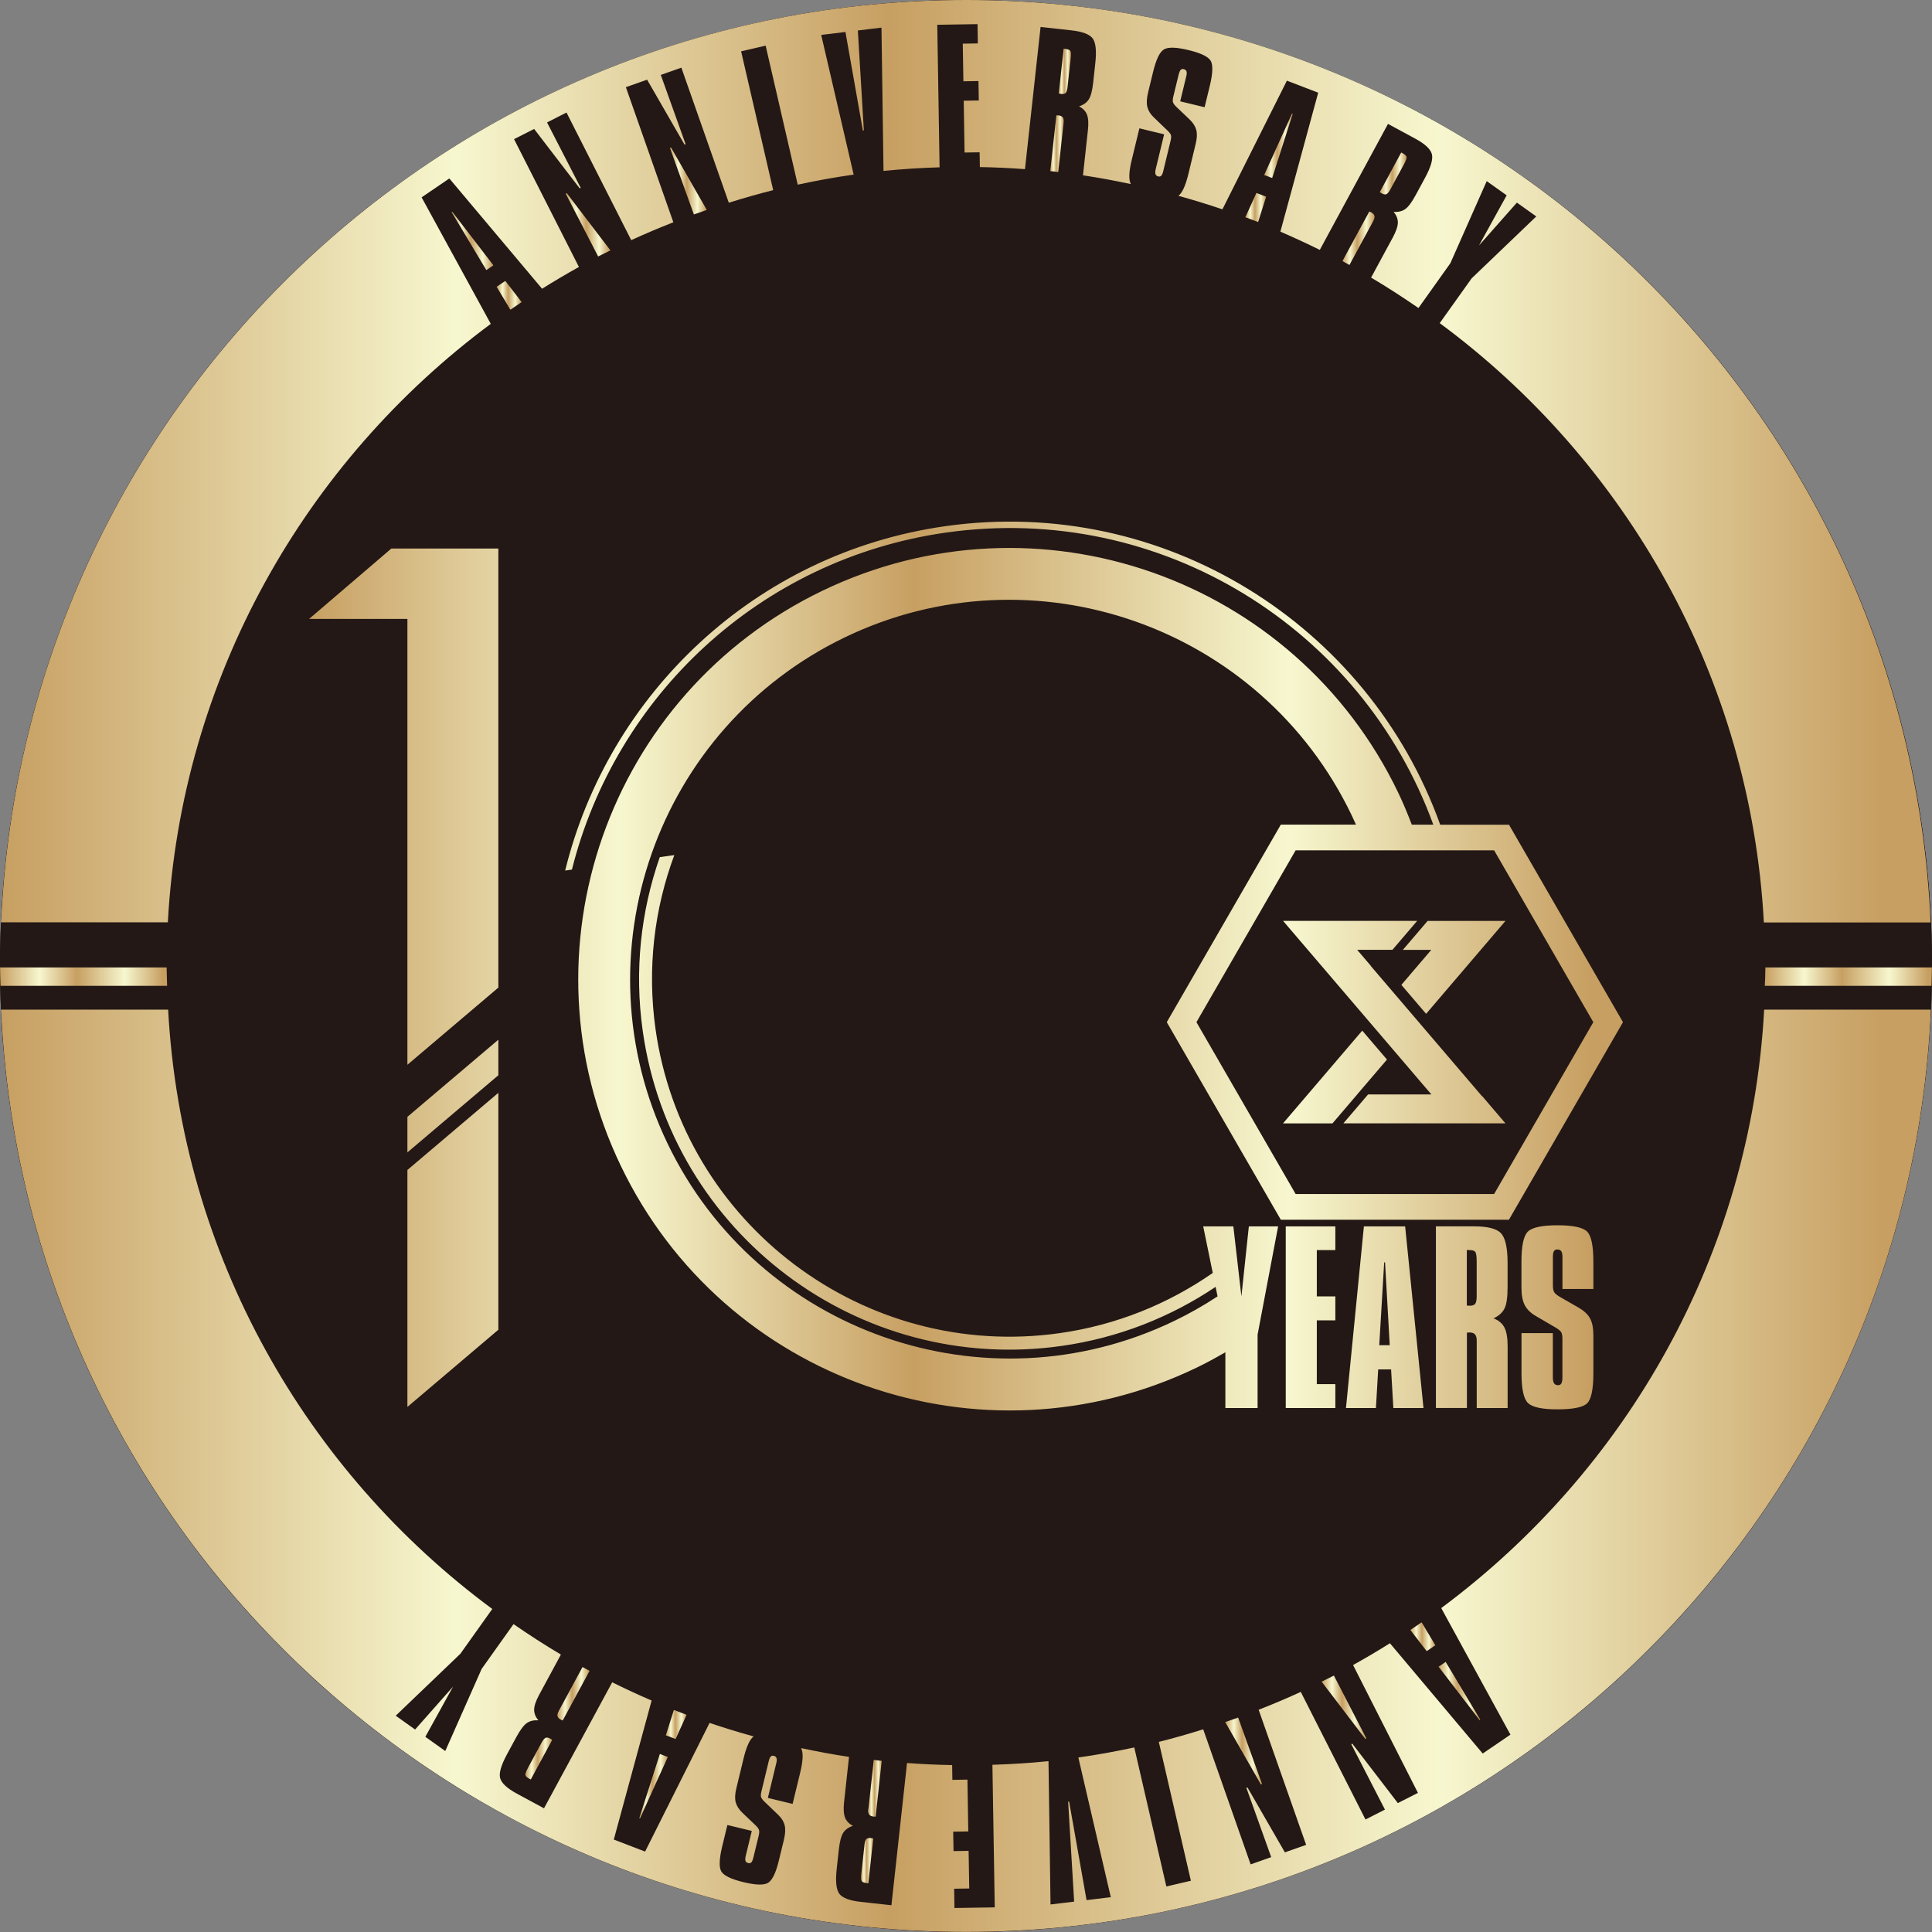<?xml version="1.0" encoding="UTF-8"?><svg id="uuid-d6b8ec48-55b2-4876-82f2-628694317260" xmlns="http://www.w3.org/2000/svg" width="40" height="40" xmlns:xlink="http://www.w3.org/1999/xlink" viewBox="0 0 40 40"><rect x="0" y="0" width="40" height="40" fill="#808080" stroke="none"/><defs><linearGradient id="uuid-8adc0da6-9695-4992-a971-ae447b8e4438" x1="47.641" y1="-212.223" x2="47.892" y2="-212.223" gradientTransform="translate(-25.721 213.701)" gradientUnits="userSpaceOnUse"><stop offset="0" stop-color="#f7f7cf"/><stop offset="0" stop-color="#c79f62"/><stop offset=".236" stop-color="#f7f7cf"/><stop offset=".46" stop-color="#c79f62"/><stop offset=".746" stop-color="#f7f7cf"/><stop offset=".975" stop-color="#c79f62"/></linearGradient><linearGradient id="uuid-35762890-8b11-44c5-b6d0-0f9b174c3a0b" x1="51.895" y1="-210.681" x2="52.485" y2="-210.681" xlink:href="#uuid-8adc0da6-9695-4992-a971-ae447b8e4438"/><linearGradient id="uuid-76e26a00-4d98-48de-b216-1fa15545d866" x1="51.088" y1="-177.448" x2="51.85" y2="-177.448" xlink:href="#uuid-8adc0da6-9695-4992-a971-ae447b8e4438"/><linearGradient id="uuid-19359da5-3dc6-4e7a-af45-aa374e2448aa" x1="43.698" y1="-176.676" x2="43.976" y2="-176.676" xlink:href="#uuid-8adc0da6-9695-4992-a971-ae447b8e4438"/><linearGradient id="uuid-b3b12e5e-b235-4cdf-aae2-695a368d0b4d" x1="43.549" y1="-175.177" x2="43.8" y2="-175.177" xlink:href="#uuid-8adc0da6-9695-4992-a971-ae447b8e4438"/><linearGradient id="uuid-5fa52092-2651-4b62-961f-f9ebe381e7dc" x1="47.466" y1="-210.725" x2="47.743" y2="-210.725" xlink:href="#uuid-8adc0da6-9695-4992-a971-ae447b8e4438"/><linearGradient id="uuid-7acbbad4-a818-4d7b-888a-0c31f0b3b37d" x1="25.744" y1="-204.153" x2="65.698" y2="-204.153" xlink:href="#uuid-8adc0da6-9695-4992-a971-ae447b8e4438"/><linearGradient id="uuid-5c2fb25d-ee52-4475-bdb0-c7365004b7f2" x1="51.505" y1="-209.404" x2="51.935" y2="-209.404" xlink:href="#uuid-8adc0da6-9695-4992-a971-ae447b8e4438"/><linearGradient id="uuid-db611902-1669-49fd-82d9-91f19d851278" x1="54.921" y1="-179.814" x2="55.438" y2="-179.814" xlink:href="#uuid-8adc0da6-9695-4992-a971-ae447b8e4438"/><linearGradient id="uuid-9f29073a-28d3-4b37-88ed-85267e6dad14" x1="53.515" y1="-208.768" x2="54.179" y2="-208.768" xlink:href="#uuid-8adc0da6-9695-4992-a971-ae447b8e4438"/><linearGradient id="uuid-ae377006-7fcc-43c3-a1ba-af603811dbc2" x1="54.287" y1="-210.109" x2="54.843" y2="-210.109" xlink:href="#uuid-8adc0da6-9695-4992-a971-ae447b8e4438"/><linearGradient id="uuid-f444af77-44a6-4f27-b7ef-c8af257aad19" x1="53.083" y1="-178.355" x2="54.008" y2="-178.355" xlink:href="#uuid-8adc0da6-9695-4992-a971-ae447b8e4438"/><linearGradient id="uuid-b35a7eba-1fa8-43d8-a121-c34e66b0303c" x1="25.744" y1="-183.248" x2="65.698" y2="-183.248" xlink:href="#uuid-8adc0da6-9695-4992-a971-ae447b8e4438"/><linearGradient id="uuid-ffa9e1e7-1ea6-41bc-8c8b-892c27164327" x1="25.722" y1="-193.481" x2="29.181" y2="-193.481" xlink:href="#uuid-8adc0da6-9695-4992-a971-ae447b8e4438"/><linearGradient id="uuid-e9db70c4-5317-4934-b3d8-cd7abfe614f9" x1="36.599" y1="-177.292" x2="37.154" y2="-177.292" xlink:href="#uuid-8adc0da6-9695-4992-a971-ae447b8e4438"/><linearGradient id="uuid-e0437a57-6803-4ab1-a9eb-f950aa69ac5f" x1="35.073" y1="-208.711" x2="35.936" y2="-208.711" xlink:href="#uuid-8adc0da6-9695-4992-a971-ae447b8e4438"/><linearGradient id="uuid-8659277f-9580-492e-ac7d-c571b69e219f" x1="55.506" y1="-178.69" x2="56.368" y2="-178.69" xlink:href="#uuid-8adc0da6-9695-4992-a971-ae447b8e4438"/><linearGradient id="uuid-df132103-90bf-4719-a644-de1c3c315b40" x1="62.261" y1="-193.481" x2="65.72" y2="-193.481" xlink:href="#uuid-8adc0da6-9695-4992-a971-ae447b8e4438"/><linearGradient id="uuid-af1755b3-2145-4e6e-a146-e080a4464bb9" x1="39.507" y1="-177.997" x2="39.937" y2="-177.997" xlink:href="#uuid-8adc0da6-9695-4992-a971-ae447b8e4438"/><linearGradient id="uuid-1e51c16e-4f6c-4dc0-a34b-e8d304995259" x1="39.592" y1="-209.953" x2="40.353" y2="-209.953" xlink:href="#uuid-8adc0da6-9695-4992-a971-ae447b8e4438"/><linearGradient id="uuid-ed61859e-bb03-46b4-955c-6cd10a8376c5" x1="38.957" y1="-176.72" x2="39.547" y2="-176.72" xlink:href="#uuid-8adc0da6-9695-4992-a971-ae447b8e4438"/><linearGradient id="uuid-a2f0023f-b31d-4efe-8c89-e0a10d78870e" x1="37.262" y1="-178.633" x2="37.927" y2="-178.633" xlink:href="#uuid-8adc0da6-9695-4992-a971-ae447b8e4438"/><linearGradient id="uuid-4e765a73-cd45-4366-9579-2bd27632fb2e" x1="37.433" y1="-209.046" x2="38.359" y2="-209.046" xlink:href="#uuid-8adc0da6-9695-4992-a971-ae447b8e4438"/><linearGradient id="uuid-60c80c8d-6dda-4d91-847a-c6077605c2a7" x1="36.004" y1="-207.587" x2="36.521" y2="-207.587" xlink:href="#uuid-8adc0da6-9695-4992-a971-ae447b8e4438"/><linearGradient id="uuid-0ca5ef3a-9e63-4c6d-86c7-1352cdd104f1" x1="32.12" y1="-193.701" x2="59.321" y2="-193.701" xlink:href="#uuid-8adc0da6-9695-4992-a971-ae447b8e4438"/></defs><g id="uuid-b89715e7-e671-480d-a82d-1dfe7f4d44f2"><circle cx="20" cy="20" r="20" fill="#231815"/><path d="m20,1c10.477,0,19,8.523,19,19s-8.523,19-19,19S1,30.477,1,20,9.523,1,20,1m0-1C8.954,0,0,8.954 0,20s8.954,20,20,20,20-8.954,20-20S31.046,0,20,0h0Z" fill="#231815"/><path d="m22.057,1.012l-.035-.004-.102.928c.006.001.014.002.025.005s.017.004.021.004c.046.005.079-.002.098-.021.019-.02.032-.06.038-.122l.064-.583c.01-.091.007-.147-.007-.167-.015-.02-.049-.033-.101-.039Z" fill="url(#uuid-8adc0da6-9695-4992-a971-ae447b8e4438)"/><polygon points="26.764 2.358 26.75 2.352 26.174 3.623 26.339 3.686 26.764 2.358" fill="url(#uuid-35762890-8b11-44c5-b6d0-0f9b174c3a0b)"/><path d="m26.129,36.937l-.495-1.377c-.089.032-.178.063-.267.094l.739,1.291.023-.008Z" fill="url(#uuid-76e26a00-4d98-48de-b216-1fa15545d866)"/><path d="m18.108,37.611c.009-0.0.016,0,.021.001l.126-1.155c-.055-.006-.109-.014-.164-.02l-.112,1.022c-.006.05,0,.086.017.11.017.023.047.037.091.042.005 0.0.012.001.021 0Z" fill="url(#uuid-19359da5-3dc6-4e7a-af45-aa374e2448aa)"/><path d="m17.943,38.988l.035.004.102-.928c-.006-.001-.014-.002-.025-.005s-.017-.004-.021-.004c-.046-.005-.079.002-.098.021-.019.02-.032.06-.038.122l-.064.583c-.01.091-.007.147.007.167.015.02.049.033.101.039Z" fill="url(#uuid-b3b12e5e-b235-4cdf-aae2-695a368d0b4d)"/><path d="m21.892,2.389c-.009 0-.016,0-.021-.001l-.126,1.154c.055.006.109.014.164.02l.112-1.021c.006-.05,0-.086-.017-.11-.017-.023-.047-.037-.091-.042-.005-0-.012-.001-.021-0Z" fill="url(#uuid-5fa52092-2651-4b62-961f-f9ebe381e7dc)"/><path d="m10.161,6.705l-1.432-2.619.574-.391,1.92,2.283c.25-.157.505-.307.763-.451l-1.343-2.646.416-.211.943,1.23.021-.011-.697-1.354.403-.205,1.34,2.642c.286-.132.577-.254.872-.37l-.983-2.797.44-.155.774,1.343.023-.008-.514-1.434.426-.15.982,2.796c.303-.094.609-.183.919-.26l-.664-2.874.508-.118.664,2.878c.382-.082.767-.153,1.158-.208l-.672-2.892.502-.061.361,2.04.02-.002-.124-2.069.489-.059.042,2.967c.383-.039.771-.063,1.161-.075l-.048-2.951.834-.013.006.399-.312.005.013.779.312-.005.007.402-.312.005.017,1.073.312-.005.005.306c.314.005.625.02.934.043l.323-2.944.636.07c.226.025.373.079.44.164.066.085.086.256.057.516l-.043.396c-.019.171-.049.288-.092.354-.042.066-.109.114-.202.144.082.042.137.1.165.172.028.073.035.18.019.321l-.102.935c.334.049.664.112.991.181-.047-.089-.042-.254.018-.499l.159-.655.512.124-.175.723c-.011.045-.012.08-.003.103.009.024.027.039.056.046.026.006.047.001.063-.016s.03-.049.041-.095l.152-.629c.013-.054.015-.093.006-.118-.009-.025-.034-.057-.073-.095l-.281-.27c-.071-.067-.115-.14-.134-.218s-.013-.179.017-.302l.103-.423c.062-.257.137-.412.224-.464.087-.052.257-.047.509.014.249.06.401.132.455.215s.05.257-.013.52l-.109.448-.505-.122.126-.521c.011-.045.012-.079.004-.101-.008-.022-.028-.037-.057-.044-.026-.006-.047-.002-.063.014s-.029.047-.041.093l-.112.461c-.013.054-.015.094-.005.121.01.027.034.059.073.096l.267.254c.073.07.119.141.14.217.021.075.017.172-.012.291l-.15.62c-.06.248-.13.398-.208.455.308.085.612.178.912.28l1.335-2.664.648.249-.783,2.877c.276.119.548.245.816.378l1.412-2.609.562.304c.2.108.315.214.345.317.03.103-.017.269-.142.499l-.19.351c-.082.151-.154.248-.218.293-.064.045-.144.064-.241.058.06.07.089.144.088.222-.001.078-.036.18-.103.305l-.451.833c.335.198.661.41.981.63l.66-.927.753-1.7.413.294-.573,1.038.785-.887.401.286-1.338,1.282-.661.927c3.854,2.849,6.436,7.326,6.711,12.409h3.452C39.503,8.469,30.742 0,20.0 0,9.258 0.0.497,8.469.023,19.095h3.452c.275-5.071,2.845-9.54,6.685-12.389Z" fill="url(#uuid-7acbbad4-a818-4d7b-888a-0c31f0b3b37d)"/><path d="m25.784,4.497c.088.033.176.066.264.1l.166-.524-.202-.078-.227.501Z" fill="url(#uuid-5c2fb25d-ee52-4475-bdb0-c7365004b7f2)"/><path d="m29.538,34.185l.179-.122-.284-.475c-.077.054-.155.107-.233.159l.338.438Z" fill="url(#uuid-db611902-1669-49fd-82d9-91f19d851278)"/><path d="m28.43,4.577c.024-.044.033-.08.026-.108-.007-.028-.029-.052-.068-.073-.004-.002-.011-.005-.019-.009-.009-.003-.015-.006-.019-.008l-.556,1.027c.049.026.096.054.145.08l.492-.908Z" fill="url(#uuid-9f29073a-28d3-4b37-88ed-85267e6dad14)"/><path d="m28.704,4.02c.025-.011.052-.044.082-.099l.279-.515c.044-.081.062-.134.056-.158s-.033-.049-.079-.074l-.031-.017-.444.821c.005.003.012.007.021.013s.014.01.018.012c.041.022.074.028.099.017Z" fill="url(#uuid-ae377006-7fcc-43c3-a1ba-af603811dbc2)"/><path d="m28.288,35.991l-.671-1.3c-.084.044-.17.083-.254.126l.904,1.185.021-.011Z" fill="url(#uuid-f444af77-44a6-4f27-b7ef-c8af257aad19)"/><path d="m29.84,33.295l1.432,2.619-.574.391-1.921-2.283c-.25.157-.505.307-.763.451l1.343,2.647-.416.211-.943-1.23-.021.011.697,1.354-.403.205-1.34-2.642c-.286.132-.577.254-.872.37l.983,2.797-.44.155-.774-1.343-.023.008.514,1.434-.426.15-.982-2.796c-.303.094-.609.183-.919.26l.664,2.875-.508.118-.664-2.878c-.382.082-.767.153-1.158.208l.672,2.892-.502.061-.361-2.04-.02.002.124,2.069-.489.059-.042-2.967c-.383.039-.771.063-1.161.075l.048,2.952-.834.013-.006-.399.312-.005-.013-.779-.312.005-.007-.402.312-.005-.017-1.073-.312.005-.005-.306c-.314-.005-.625-.02-.934-.043l-.323,2.945-.636-.07c-.226-.025-.373-.079-.44-.164-.066-.085-.086-.256-.057-.516l.043-.396c.019-.171.049-.288.092-.354.042-.066.109-.114.202-.144-.082-.042-.137-.1-.165-.172-.028-.073-.035-.18-.019-.321l.102-.935c-.334-.049-.664-.112-.992-.181.047.089.042.254-.017.5l-.159.655-.512-.124.175-.723c.011-.045.012-.08.003-.103-.009-.024-.027-.039-.056-.046-.026-.006-.047-.001-.063.016s-.03.049-.041.095l-.152.629c-.013.054-.015.093-.006.118.009.025.034.057.073.095l.281.27c.071.067.115.14.134.218s.013.179-.017.302l-.103.423c-.062.257-.137.412-.224.464-.087.052-.257.047-.509-.014-.249-.06-.401-.132-.455-.215s-.05-.257.013-.52l.109-.448.505.122-.126.521c-.011.045-.012.079-.004.101.008.022.028.037.057.044.026.006.047.002.063-.014s.029-.047.041-.093l.112-.461c.013-.054.015-.094.005-.121-.01-.027-.034-.059-.073-.096l-.267-.254c-.073-.07-.119-.141-.14-.217-.021-.075-.017-.172.012-.291l.15-.62c.06-.249.13-.398.209-.455-.308-.085-.612-.178-.913-.28l-1.335,2.664-.648-.249.783-2.878c-.276-.119-.548-.245-.816-.378l-1.412,2.609-.562-.304c-.2-.108-.315-.214-.345-.317-.03-.103.017-.269.142-.499l.19-.351c.082-.151.154-.248.218-.293.064-.045.144-.064.241-.058-.06-.07-.089-.144-.088-.222.001-.078.036-.18.103-.305l.451-.834c-.335-.198-.661-.41-.981-.63l-.66.927-.753,1.7-.413-.294.573-1.038-.785.887-.401-.286,1.338-1.282.661-.928c-3.854-2.849-6.436-7.326-6.711-12.409H.023c.474,10.625,9.235,19.095,19.977,19.095s19.503-8.469,19.977-19.095h-3.452c-.275,5.071-2.845,9.54-6.685,12.39Z" fill="url(#uuid-b35a7eba-1fa8-43d8-a121-c34e66b0303c)"/><path d="m3.45,20.03H.001c0.0.128.007.254.01.381h3.449c-.003-.127-.009-.253-.01-.381Z" fill="url(#uuid-ffa9e1e7-1ea6-41bc-8c8b-892c27164327)"/><path d="m11.296,35.98c-.025.011-.052.044-.082.099l-.279.515c-.044.081-.062.134-.056.158s.033.049.079.074l.031.017.444-.821c-.005-.003-.012-.007-.021-.013s-.014-.01-.018-.012c-.041-.022-.074-.028-.099-.017Z" fill="url(#uuid-e9db70c4-5317-4934-b3d8-cd7abfe614f9)"/><polygon points="10.069 5.592 10.215 5.493 9.365 4.387 9.353 4.395 10.069 5.592" fill="url(#uuid-e0437a57-6803-4ab1-a9eb-f950aa69ac5f)"/><polygon points="29.931 34.408 29.785 34.508 30.635 35.614 30.648 35.605 29.931 34.408" fill="url(#uuid-8659277f-9580-492e-ac7d-c571b69e219f)"/><path d="m36.55,20.03c-0.0.128-.007.254-.01.381h3.449c.003-.127.009-.253.01-.381h-3.449Z" fill="url(#uuid-df132103-90bf-4719-a644-de1c3c315b40)"/><path d="m14.216,35.503c-.088-.033-.176-.066-.264-.1l-.166.524.202.078.227-.502Z" fill="url(#uuid-af1755b3-2145-4e6e-a146-e080a4464bb9)"/><path d="m13.894,3.055l-.023.008.495,1.377c.089-.032.178-.063.267-.094l-.739-1.29Z" fill="url(#uuid-1e51c16e-4f6c-4dc0-a34b-e8d304995259)"/><polygon points="13.236 37.643 13.25 37.648 13.826 36.377 13.662 36.314 13.236 37.643" fill="url(#uuid-ed61859e-bb03-46b4-955c-6cd10a8376c5)"/><path d="m11.544,35.531c.007.028.029.052.068.073.004.002.011.005.019.009.009.003.015.006.019.008l.556-1.027c-.049-.026-.096-.054-.145-.08l-.492.909c-.024.044-.033.08-.026.108Z" fill="url(#uuid-a2f0023f-b31d-4efe-8c89-e0a10d78870e)"/><path d="m11.734,3.999l-.021.011.671,1.3c.084-.044.17-.083.254-.126l-.904-1.185Z" fill="url(#uuid-4e765a73-cd45-4366-9579-2bd27632fb2e)"/><path d="m10.462,5.816l-.179.122.284.475c.077-.054.155-.107.233-.159l-.338-.438Z" fill="url(#uuid-60c80c8d-6dda-4d91-847a-c6077605c2a7)"/><path d="m8.101,11.357h2.217v9.09s-1.883,1.598-1.883,1.598v-9.231s-2.035,0-2.035,0l1.701-1.456Zm.334,17.772l1.883-1.598v-4.905s-1.883,1.597-1.883,1.597v4.906Zm0-5.27l1.883-1.597v-.736s-1.883,1.597-1.883,1.597v.736Zm18.185,5.293h1.027s0-.495,0-.495h-.384v-1.321h.384s0-.495,0-.495h-.384v-.959h.384s0-.491,0-.491h-1.027s0,3.761,0,3.761Zm2.472-3.761l.38,3.761h-.624s-.047-.8-.047-.8h-.267s-.047.8-.047.8h-.62s.371-3.761.371-3.761h.855Zm-.319,2.46l-.097-1.714h-.018s-.102,1.714-.102,1.714h.217Zm2.301-2.319c.093.094.139.302.139.623v.491c0,.211-.021.36-.064.445-.043.086-.119.154-.227.204.106.041.181.104.225.189.044.085.067.215.067.39v1.278h-.64v-1.393c0-.062-.012-.106-.035-.132-.023-.026-.062-.04-.116-.04-.006,0-.015.001-.026.002-.011.002-.02.002-.026.002v1.56h-.642v-3.761h.787c.28,0,.467.047.56.141Zm-.501.587c0-.113-.011-.181-.032-.204-.021-.023-.064-.034-.129-.034h-.043s0,1.149,0,1.149c.008,0,.018.001.031.002.013.002.021.002.026.002.057,0,.096-.013.116-.04.02-.026.031-.078.031-.155v-.721Zm1.673-.751c-.32,0-.524.044-.613.131-.089.087-.133.294-.133.62v.536c0,.157.023.279.068.366s.12.161.224.222l.414.242c.059.035.097.066.115.093s.027.075.027.142v.796c0,.059-.007.101-.021.126-.014.025-.038.037-.071.037-.036,0-.063-.013-.08-.038s-.026-.067-.026-.124v-.916s-.649,0-.649,0v.83c0,.326.045.532.135.618s.292.13.607.13c.323,0,.528-.041.615-.123s.131-.291.131-.625v-.785c0-.151-.023-.268-.07-.352-.047-.084-.124-.156-.231-.218l-.393-.226c-.057-.033-.096-.064-.115-.094-.02-.029-.029-.078-.029-.146v-.583c0-.059.007-.1.021-.123s.038-.035.071-.035c.038,0,.065.012.081.036.017.024.025.065.025.122v.66s.64,0,.64,0v-.568c0-.333-.045-.542-.135-.625-.09-.084-.292-.126-.607-.126Zm-2.613-5.702l-.619.725.512.599,1.643-1.923h-1.612s-.512.599-.512.599h.589Zm1.049,3.028l-2.302-2.695.002-.002-.283-.332h.73s.512-.599.512-.599h-2.776s1.791,2.096,1.791,2.096l-0.0 0.0.512.599 0-0.0.767.898h-1.31s-.512.599-.512.599h3.356s-.484-.567-.484-.567l-.002.002Zm-2.584-.034l.618-.723-.512-.599-1.641,1.921h1.024s.512-.599.512-.599h-.001Zm5.504-1.497l-2.361,4.09h-4.723s-2.361-4.09-2.361-4.09l2.361-4.09h1.556c-.03-.068-.061-.136-.094-.204-1.877-3.904-6.579-5.553-10.483-3.676-3.904,1.877-5.553,6.579-3.676,10.483,1.877,3.904,6.579,5.553,10.483,3.676.317-.152.618-.324.904-.512l-.04-.197c-.931.625-2.011,1.057-3.195,1.224-4.194.592-8.074-2.328-8.666-6.523-.177-1.254-.038-2.479.353-3.598l.301-.042c-.415,1.115-.566,2.345-.389,3.603.57,4.041,4.322,6.865,8.363,6.295,1.181-.167,2.255-.608,3.174-1.247l-.198-.964h.624s.167,1.449.167,1.449l.154-1.449h.606s-.425,2.241-.425,2.241v1.52h-.667v-1.155c-.195.113-.395.222-.602.322-4.443,2.136-9.777.265-11.913-4.178-2.136-4.443-.265-9.777,4.178-11.913,4.443-2.136,9.777-.265,11.913,4.178.106.221.198.444.284.668h.445c-1.476-4.06-5.631-6.677-10.079-6.049-3.877.547-6.858,3.402-7.755,6.979l-.14.02c.897-3.65,3.933-6.575,7.877-7.131,4.521-.638,8.757,2.043,10.24,6.182h1.424s2.361,4.09,2.361,4.09Zm-.614,0l-2.054-3.558h-4.109s-2.054,3.558-2.054,3.558l2.054,3.558h4.109s2.054-3.558,2.054-3.558Z" fill="url(#uuid-0ca5ef3a-9e63-4c6d-86c7-1352cdd104f1)"/></g></svg>